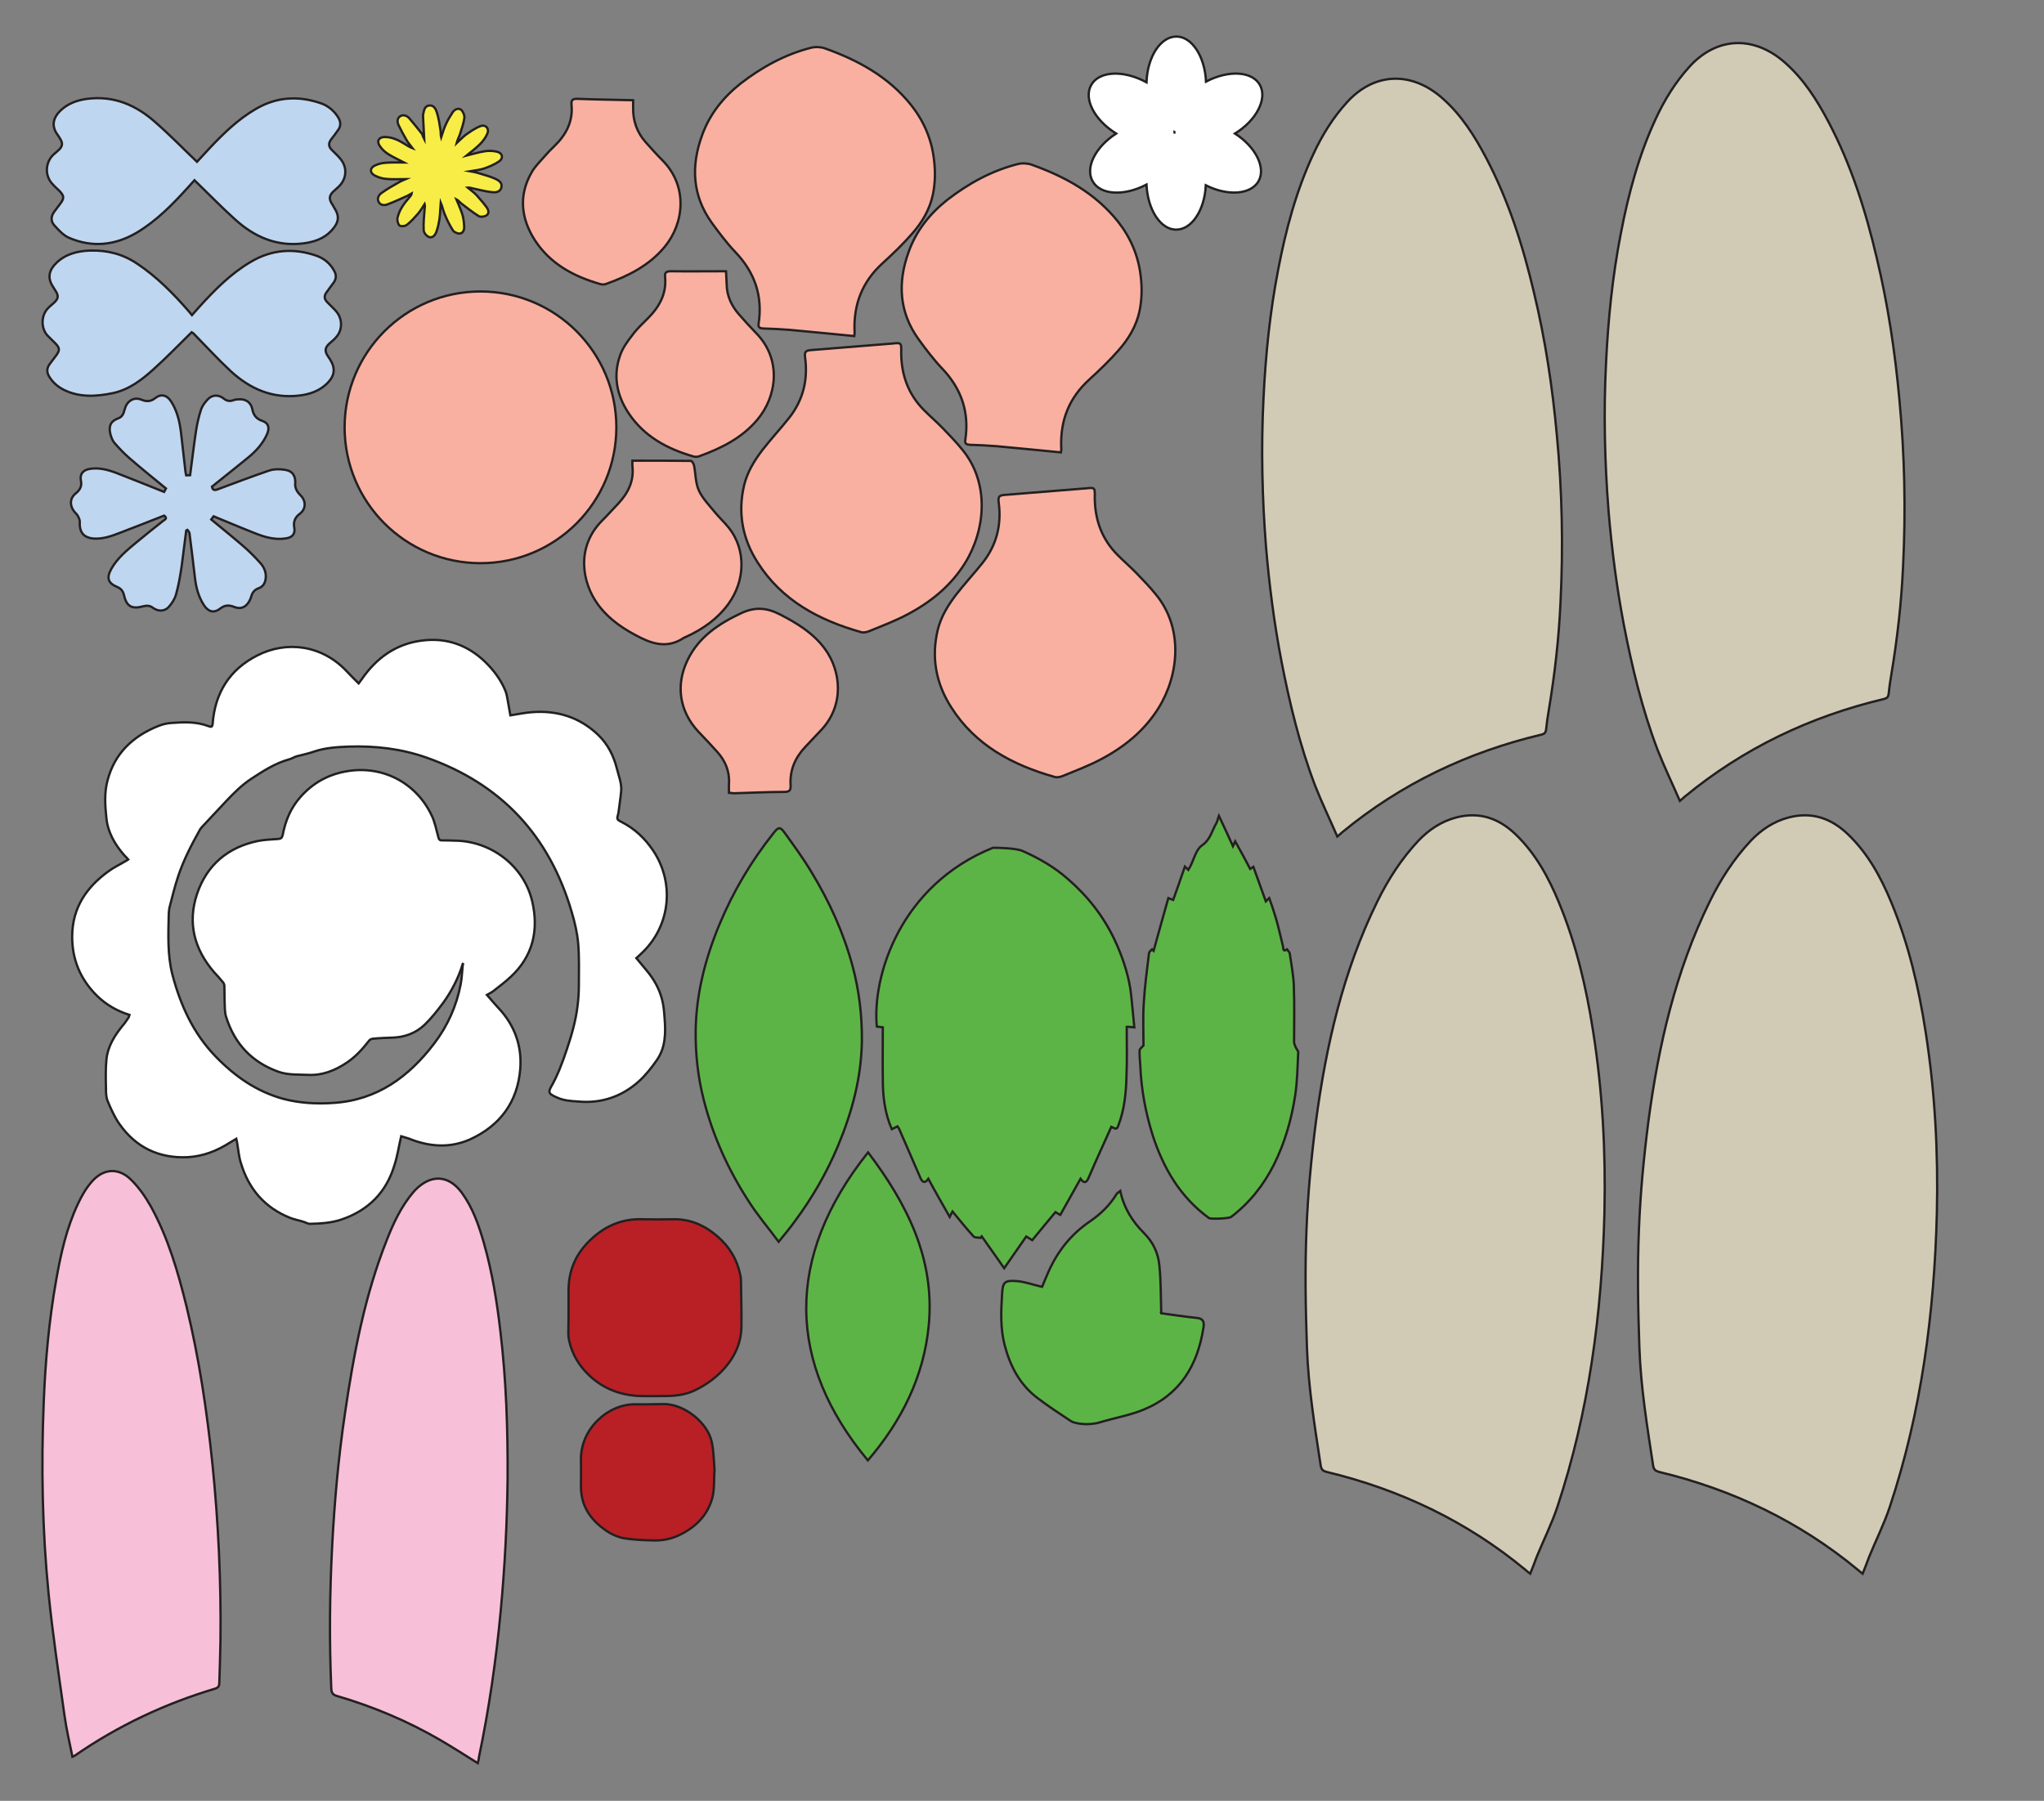 <?xml version="1.0" encoding="utf-8"?>
<!-- Generator: Adobe Illustrator 26.5.2, SVG Export Plug-In . SVG Version: 6.00 Build 0)  -->
<svg version="1.1" id="Layer_1" xmlns="http://www.w3.org/2000/svg" xmlns:xlink="http://www.w3.org/1999/xlink" x="0px" y="0px"
	 viewBox="0 0 889.1 783.4" style="enable-background:new 0 0 889.1 783.4;" xml:space="preserve">
<rect x="0" y="0" width="889.1" height="783.4" fill="#808080" stroke="none"/>
<style type="text/css">
	.st0{fill:#BFD6F0;stroke:#231F20;stroke-miterlimit:10;}
	.st1{fill:#F8ED47;stroke:#231F20;stroke-miterlimit:10;}
	.st2{fill:#D1CBB6;stroke:#231F20;stroke-miterlimit:10;}
	.st3{fill:#F8BFD8;stroke:#231F20;stroke-miterlimit:10;}
	.st4{fill:#F9B0A0;stroke:#231F20;stroke-miterlimit:10;}
	.st5{fill:#FFFFFF;stroke:#231F20;stroke-miterlimit:10;}
	.st6{fill:#5DB446;stroke:#231F20;stroke-miterlimit:10;}
	.st7{fill:#B82025;stroke:#231F20;stroke-miterlimit:10;}
</style>
<path class="st0" d="M85.7,70.4c1.8-1.9,3.8-4.2,5.9-6.4c5.9-6.2,12-12.1,19.5-16.5c9.1-5.4,18.7-6,28.7-2.5c3,1.1,5.5,3.2,7.2,5.9
	c1.3,2,1.4,4-0.1,5.9c-0.9,1.3-1.9,2.6-2.9,3.9c-1.2,1.6-1.1,3.1,0.3,4.5c1.2,1.2,2.4,2.3,3.5,3.6c3.2,3.5,3.2,8.4,0,11.9
	c-0.9,1-2,1.8-3,2.8c-1.5,1.5-1.7,2.9-0.7,4.7c0.4,0.7,0.9,1.4,1.3,2.2c2.2,3.4,2.3,6.1-1.2,9.9c-3.3,3.6-7.7,5-12.4,5.6
	c-11.6,1.4-21.2-2.9-29.5-10.4c-6-5.4-11.7-11.3-17.7-17.1c-0.7,0.8-1.7,1.9-2.7,3c-6.7,7.4-13.7,14.6-22.4,19.8
	c-9.5,5.6-19.5,6.6-29.6,2.2c-2.4-1.1-4.4-3.3-6.2-5.3c-1.7-1.8-1.6-4-0.1-6c0.9-1.2,1.8-2.4,2.7-3.6c1.7-2.3,1.6-3.3-0.4-5.4
	c-1.1-1.1-2.3-2.1-3.3-3.3c-3.1-3.5-2.9-8.9,0.4-12.3c0.8-0.8,1.8-1.5,2.6-2.3c1.5-1.4,1.8-2.8,0.7-4.6c-0.5-0.9-1.1-1.8-1.7-2.6
	c-2.3-3.7-1.2-6.9,1.4-9.6c3.3-3.3,7.4-4.8,11.9-5.4c11.6-1.5,21.3,2.7,29.7,10.2C73.9,58.7,79.6,64.6,85.7,70.4z"/>
<path class="st0" d="M83.4,144.5c-5.7,5.6-11.1,11.2-16.8,16.3c-5,4.5-10.5,8.7-17.4,10.2c-7.2,1.5-14.5,2-21.4-1.4
	c-2.6-1.3-4.7-3.1-6.3-5.6c-1.2-1.9-1.3-3.7,0.1-5.6c1-1.3,2-2.7,3-4c1.4-2,1.4-3-0.3-4.8c-1.2-1.3-2.5-2.4-3.7-3.7
	c-2.7-3-2.8-8.2-0.1-11.4c0.9-1.1,2.2-2,3.2-3c1.6-1.5,1.8-2.8,0.7-4.6c-0.4-0.7-0.9-1.4-1.3-2.1c-2.7-4-1.7-7.4,1.4-10.4
	c4-3.9,9.2-5.2,14.6-5.4c7.4-0.2,14.1,1.4,20.4,5.6c8.6,5.7,15.8,13,22.6,20.8c0.4,0.5,0.8,1,1.4,1.7c1.1-1.2,2.1-2.4,3.1-3.5
	c6.7-7.4,13.8-14.6,22.5-19.7c9.1-5.4,18.8-6.1,28.7-2.6c3.3,1.2,5.9,3.4,7.6,6.6c0.9,1.6,0.9,3.2-0.1,4.8c-1.1,1.5-2.2,3-3.3,4.5
	c-1.1,1.5-1,2.9,0.3,4.2c1.3,1.4,2.7,2.6,3.9,4c2.8,3.2,2.9,8.1,0,11.3c-0.9,1.1-2,1.9-3.1,2.9c-1.7,1.7-1.9,3-0.7,5
	c0.4,0.6,0.8,1.2,1.2,1.8c2.4,3.9,2,7-1.2,10.3c-3.4,3.4-7.8,4.9-12.5,5.4c-11.6,1.3-21.2-3-29.5-10.6c-5.6-5.2-10.8-10.9-16.2-16.4
	C83.8,144.9,83.6,144.6,83.4,144.5z"/>
<path class="st0" d="M71.4,224.3c-6.4,2.5-12.7,5-19,7.4c-3.6,1.4-7.4,2.8-11.4,2.6c-4.5-0.3-6.5-2.6-6.3-7.1
	c0.1-0.9-0.4-1.9-0.8-2.7c-0.4-0.8-1.2-1.4-1.7-2.1c-2-2.6-1.8-5.8,0.8-7.8c1.8-1.5,2.7-3.1,2.2-5.5c-0.6-2.8,0.9-4.6,3.7-5.1
	c4-0.7,7.8,0.3,11.6,1.7c7,2.7,13.9,5.5,20.9,8.3c0.3-0.5,0.6-1.1,0.8-1.5c-5.4-4.4-10.7-8.7-15.9-13.2c-2.3-2-4.5-4.3-6.5-6.6
	c-1.1-1.3-1.7-3.2-2-4.9c-0.4-3,0.7-4.7,3.6-5.8c1.7-0.6,2.3-1.9,2.7-3.5c0.5-1.8,1.2-3.4,2.9-4.4c1.5-0.9,3.1-0.8,4.6-0.2
	c2.2,0.9,4,0.8,5.9-0.7c2.5-2,5.1-1.4,6.9,1.4c2.6,4,3.7,8.6,4.3,13.3c0.7,5.8,1.3,11.7,2,17.5c0.1,0.4,0.2,0.9,0.3,1.4
	c0.6,0,1.2-0.1,1.7-0.1c0.9-6.6,1.6-13,2.6-19.5c0.5-3.1,1.2-6.2,2.2-9.2c0.6-1.6,1.8-3.2,3-4.4c1.9-1.9,4.5-2,6.7-0.3
	c1.3,1.1,2.7,1.4,4.3,0.8c0.8-0.3,1.8-0.4,2.7-0.4c2.8-0.1,4.9,1.4,5.5,4.1c0.5,2.7,1.7,4.4,4.4,5.3c2.7,0.9,3.3,3,2,5.9
	c-1.8,4-4.7,7.2-8.1,10c-4.9,4-9.8,7.9-14.8,11.9c-0.3,0.3-0.7,0.6-1,0.8c0.3,1.5,1,1.7,2.4,1.2c7.5-2.8,14.9-5.6,22.5-8.2
	c2.2-0.7,4.7-0.7,7-0.3c3.3,0.5,4.6,2.9,4.3,6.2c-0.1,1,0.3,2.1,0.8,3c0.5,0.9,1.4,1.7,2.1,2.5c1.9,2.5,1.6,5.5-0.9,7.4
	c-2,1.5-2.9,3.4-2.4,6c0.5,2.7-0.8,4.3-3.6,4.7c-4.9,0.8-9.5-0.6-13.9-2.4c-5.9-2.3-11.7-4.8-17.6-7.2c-0.3,0.4-0.6,0.9-1,1.4
	c4.6,3.8,9.2,7.5,13.6,11.3c2.8,2.4,5.4,5,7.8,7.7c1.7,1.9,2.7,4.4,2.2,7.1c-0.3,1.8-1.3,3.2-3,3.8c-1.8,0.6-2.7,1.9-3.2,3.5
	c-0.2,0.7-0.4,1.3-0.8,2c-1.5,2.8-3.8,3.8-6.7,2.6c-2.3-0.9-4.1-0.8-6.1,0.8c-2.6,2-5,1.4-6.9-1.4c-2.4-3.6-3.5-7.7-4-12
	c-0.8-6.5-1.5-13-2.4-19.6c-0.1-0.4-0.6-0.9-0.9-1.3c-0.2,0.1-0.3,0.2-0.5,0.3c-0.7,5.2-1.3,10.4-2,15.6c-0.6,4.1-1.3,8.1-2.4,12.1
	c-0.5,1.9-1.7,3.8-3,5.3c-1.9,2.3-4.8,2.3-7.1,0.6c-1.4-1.1-2.9-1-4.4-0.6c-4.9,1.3-7.1-0.1-8.2-5c-0.4-1.6-1.2-2.7-2.8-3.4
	c-4.1-1.7-4.9-3.9-2.7-7.9c2.7-4.8,6.9-8.2,11-11.6c3.9-3.2,7.8-6.4,11.8-9.5C72.3,225.8,72.6,225.2,71.4,224.3z"/>
<path class="st1" d="M184.5,60.4c-0.2-3.4-0.3-6.9-0.5-10.3c0-0.1,0-0.3,0.1-0.4c0.3-1.7,0.6-3.5,2.5-3.8c2-0.3,2.9,1.4,3.4,2.9
	c0.8,2.5,1.2,5.2,1.6,7.8c0.2,1,0,2.1,0.3,3.2c0.6-1.8,1.1-3.7,1.9-5.4c0.8-1.9,1.9-3.7,3-5.4c0.8-1.3,2.4-2.2,3.7-1.3
	c0.9,0.7,1.6,2.4,1.5,3.5c-0.3,2.3-1.1,4.6-1.8,6.8c-0.4,1.4-1.2,2.7-1.6,4.3c1.3-1.2,2.5-2.5,3.9-3.6c2-1.4,4.1-2.9,6.4-3.8
	c2.3-0.9,4,0.9,3.1,3.2c-0.7,1.7-1.9,3.3-3.2,4.6c-1.8,1.8-3.8,3.3-5.9,5c2.8-0.7,5.3-1.5,8-1.9c1.7-0.3,3.5-0.2,5.3,0.2
	c2.4,0.6,2.9,2.8,0.9,4.2c-1.9,1.3-4.2,2.3-6.5,3.1c-1.8,0.6-3.8,0.8-6.2,1.2c1.6,0.3,2.9,0.5,4,0.9c2.3,0.7,4.6,1.3,6.9,2.3
	c1.5,0.7,3.3,1.7,2.8,3.8c-0.5,2.1-2.5,2.3-4.1,2.1c-2.9-0.3-5.7-1.1-8.6-1.7c-0.6-0.1-1.2-0.4-2-0.3c1.3,1.1,2.7,2,3.9,3.3
	c1.5,1.7,3,3.4,4.4,5.3c0.8,1.1,1.2,2.7-0.1,3.5c-0.9,0.6-2.6,0.8-3.4,0.3c-2.7-1.7-5.2-3.7-7.7-5.6c-0.7-0.6-1.2-1.3-2-1.7
	c0.9,2.2,1.9,4.3,2.6,6.5c0.5,1.7,0.7,3.4,0.8,5.2c0.1,1.4-0.3,3-1.9,3.2c-1,0.1-2.5-0.6-3-1.4c-1.4-2.2-2.6-4.6-3.6-7.1
	c-0.7-1.6-1-3.4-1.7-5c-0.2,2.3-0.2,4.6-0.5,6.9c-0.3,2-0.7,4-1.4,5.9c-0.5,1.4-1.7,2.8-3.2,2.2c-1.1-0.4-2.3-1.9-2.3-3
	c-0.2-3,0.2-6.1,0.4-9.2c0.1-0.7,0.2-1.3,0-2.1c-0.9,1.4-1.8,2.9-2.9,4.2c-1.5,1.7-3,3.4-4.8,4.8c-0.7,0.6-2.5,0.8-3.2,0.3
	c-0.7-0.6-1.1-2.2-0.9-3.3c0.8-3.6,3-6.5,5.4-9.2c0.3-0.4,0.7-0.8,0.8-1.5c-0.6,0.3-1.1,0.7-1.7,1c-3,1.3-6,2.8-9.1,3.9
	c-1.2,0.4-2.9,0.3-3.6-1.2c-0.8-1.5,0.1-3,1.2-3.8c2.5-1.8,5.1-3.3,7.8-4.8c0.8-0.5,1.8-0.8,2.9-1.3c-3.2,0-6,0.2-8.9-0.1
	c-1.7-0.2-3.3-0.7-4.8-1.5c-2.2-1.2-2-3.3,0.2-4.3c1.4-0.7,3.1-1.1,4.7-1.2c2.8-0.2,5.7-0.1,8-0.1c-1.9-1-4.6-2.2-7-3.7
	c-1.4-0.9-2.7-2.1-3.6-3.5c-1.5-2.1-0.4-3.9,2.2-3.9c3.2,0,6,1.4,8.6,3c1.1,0.7,2.2,1.4,3.5,1.9c-0.8-1.1-1.8-2.1-2.5-3.3
	c-1.3-2.2-2.5-4.4-3.6-6.7c-0.6-1.3-0.8-2.9,0.6-3.9c1.4-0.9,2.9-0.3,3.9,0.7c2,2.3,3.9,4.7,5.8,7.1
	C183.8,59.1,184.2,59.8,184.5,60.4z"/>
<path class="st2" d="M665.6,684.6c-0.8-0.6-1.5-1.2-2.2-1.8C638,661.8,609,648,577,640.3c-1.5-0.4-2.2-1-2.5-2.6
	c-2.6-17.1-5.4-34.2-6-51.5c-0.6-17.1-0.9-34.2-0.2-51.2c0.6-15.7,2.1-31.4,4.1-47c4.4-33.1,11.8-65.5,26.7-95.8
	c4.7-9.6,10.5-18.6,17.9-26.5c4.6-4.8,10-8.4,16.5-10.1c10.1-2.6,18.6,0.4,25.9,7.5c8.6,8.3,14.2,18.6,18.7,29.5
	c7.5,18.1,11.9,36.9,14.9,56.2c4.1,26.1,5.5,52.4,4.9,78.8c-1.1,43.6-6.7,86.5-20.5,128c-2.5,7.5-6.1,14.6-9.1,22
	C667.5,679.9,666.6,682.1,665.6,684.6z"/>
<path class="st2" d="M730.7,348.4c-3.2-7.4-6.7-14.6-9.6-22c-6.8-17.8-11.2-36.2-14.8-54.8c-3.1-16.3-5.2-32.6-6.6-49.1
	c-1.7-21.6-2.2-43.1-1.1-64.7c0.9-18.8,2.8-37.6,6.4-56.1c3.3-17.2,7.8-34.1,15.2-50c3.8-8.2,8.5-15.9,14.7-22.7
	c12.1-13.3,28.4-13.5,41.7-1.6c8.1,7.2,13.8,16.2,18.8,25.7c9.8,18.6,16.1,38.5,20.9,58.9c4.9,20.4,8,41,9.9,61.8
	c2.3,24.1,2.8,48.3,1.6,72.5c-0.7,15.8-2.5,31.5-5.1,47.1c-0.5,2.8-0.9,5.7-1.2,8.6c-0.2,1.3-0.8,1.8-2.1,2.1
	c-32,7.6-61,21.4-86.5,42.4C732.2,347.2,731.4,347.8,730.7,348.4z"/>
<path class="st2" d="M810.2,684.6c-0.8-0.6-1.5-1.2-2.2-1.8c-25.4-21-54.4-34.8-86.4-42.5c-1.5-0.4-2.2-1-2.5-2.6
	c-2.6-17.1-5.4-34.2-6-51.5c-0.6-17.1-0.9-34.2-0.2-51.2c0.6-15.7,2.1-31.4,4.1-47c4.4-33.1,11.8-65.5,26.7-95.8
	c4.7-9.6,10.5-18.6,17.9-26.5c4.6-4.8,10-8.4,16.5-10.1c10.1-2.6,18.6,0.4,25.9,7.5c8.6,8.3,14.2,18.6,18.7,29.5
	c7.5,18.1,11.9,36.9,14.9,56.2c4.1,26.1,5.5,52.4,4.9,78.8c-1.1,43.6-6.7,86.5-20.5,128c-2.5,7.5-6.1,14.6-9.1,22
	C812.1,679.9,811.2,682.1,810.2,684.6z"/>
<path class="st2" d="M581.7,363.9c-3.2-7.4-6.7-14.6-9.6-22c-6.8-17.8-11.2-36.2-14.8-54.8c-3.1-16.3-5.2-32.6-6.6-49.1
	c-1.7-21.6-2.2-43.1-1.1-64.7c0.9-18.8,2.8-37.6,6.4-56.1c3.3-17.2,7.8-34.1,15.2-50c3.8-8.2,8.5-15.9,14.7-22.7
	c12.1-13.3,28.4-13.5,41.7-1.6c8.1,7.2,13.8,16.2,18.8,25.7c9.8,18.6,16.1,38.5,20.9,58.9c4.9,20.4,8,41,9.9,61.8
	c2.3,24.1,2.8,48.3,1.6,72.5c-0.7,15.8-2.5,31.5-5.1,47.1c-0.5,2.8-0.9,5.7-1.2,8.6c-0.2,1.3-0.8,1.8-2.1,2.1
	c-32,7.6-61,21.4-86.5,42.4C583.2,362.7,582.4,363.3,581.7,363.9z"/>
<path class="st3" d="M207.8,767c-5.6-3.5-10.9-6.9-16.4-10.1c-14.1-8.2-29.1-14.5-44.8-19.1c-1.8-0.5-2.4-1.3-2.5-3.2
	c-0.9-20.8-0.7-41.6,0.4-62.3c1-19.1,2.7-38.2,5.5-57.1c3.8-25.9,8.6-51.5,18.3-75.9c2.9-7.4,6.3-14.6,11.5-20.7
	c0.3-0.3,0.6-0.7,0.9-1c6.8-6.9,14.5-6.5,20.2,1.3c4.8,6.6,7.4,14.2,9.6,21.9c3.6,12.6,5.7,25.6,7.2,38.7c2.5,21,3.2,42.2,3.1,63.3
	c-0.2,19.4-1.2,38.7-3,58c-2,21.4-5.1,42.7-9.5,63.8C208.3,765.3,208,766.1,207.8,767z"/>
<path class="st3" d="M31.5,764.2c-1.2-6-2.6-11.8-3.4-17.6c-2.5-17.8-5.2-35.7-7-53.6c-2.7-27.4-3.2-54.9-2.1-82.5
	c0.7-18.1,2.3-36.1,5.5-54c2-11.3,4.5-22.4,9.4-32.8c1.6-3.4,3.5-6.8,6-9.6c5.1-5.9,11.8-6.3,17.3-0.7c3.3,3.3,6.1,7.3,8.4,11.4
	c7.5,13.6,11.8,28.4,15.5,43.4c5.5,22.6,8.9,45.5,11.3,68.6c2.6,25.6,3.8,51.2,3.5,76.9c-0.1,6.1-0.3,12.2-0.5,18.3
	c0,1.3-0.3,2.1-1.8,2.6c-21.8,6.5-42.2,16.1-61,29.1C32.4,763.9,32.1,763.9,31.5,764.2z"/>
<path class="st4" d="M371.6,146.2c-9.6-0.9-18.9-1.9-28.1-2.7c-3.8-0.3-7.6-0.5-11.5-0.6c-1.5-0.1-2.3-0.4-2-2.2
	c1.8-12-1.7-22.2-10.1-31c-3.8-4-7.1-8.4-10.3-12.8c-8.4-11.7-9.1-24.5-4.3-37.8c3.3-9.3,9.2-16.7,16.9-22.8
	c9.2-7.1,19.2-12.6,30.5-15.5c1.9-0.5,4.2-0.4,6,0.2c14.6,5.2,27.8,12.4,37.7,24.8c5.5,7,8.9,14.9,9.9,23.9c0.6,5,0.5,9.9-0.5,14.9
	c-1.4,6.6-4.7,12.1-9,17c-4,4.6-8.5,8.9-13.1,13.1c-8.6,7.9-12.4,17.6-12,29.2C371.8,144.6,371.7,145.3,371.6,146.2z"/>
<path class="st4" d="M392,153.2c0,9.8,3,18.3,10,25.3c2.7,2.7,5.6,5.2,8.3,8c2.8,2.9,5.7,5.9,8.2,9c12.1,14.6,10.2,35,1.3,49.4
	c-6.2,10-15,17.1-25.3,22.5c-5.3,2.8-10.9,4.9-16.5,7.2c-1,0.4-2.4,0.7-3.4,0.4c-18.4-5.2-34.6-13.8-45.1-30.4
	c-6.5-10.2-8.7-21.5-5.8-33.6c1.4-5.7,4.4-10.6,7.9-15.2c3.8-4.9,8-9.4,11.8-14.2c6-7.7,8.1-16.5,6.8-26.1c-0.3-2.4,0.2-3,2.5-3.2
	c11.6-0.9,23.2-1.9,34.8-2.8c0.1,0,0.2,0,0.2,0C392.1,149,392.1,149,392,153.2z"/>
<path class="st4" d="M461.5,196.8c-9.6-0.9-18.9-1.9-28.1-2.7c-3.8-0.3-7.6-0.5-11.5-0.6c-1.5-0.1-2.3-0.4-2-2.2
	c1.8-12-1.7-22.2-10.1-31c-3.8-4-7.1-8.4-10.3-12.8c-8.4-11.7-9.1-24.5-4.3-37.8c3.3-9.3,9.2-16.7,16.9-22.8
	c9.2-7.1,19.2-12.6,30.5-15.5c1.9-0.5,4.2-0.4,6,0.2c14.6,5.2,27.8,12.4,37.7,24.8c5.5,7,8.9,14.9,9.9,23.9c0.6,5,0.5,9.9-0.5,14.9
	c-1.4,6.6-4.7,12.1-9,17c-4,4.6-8.5,8.9-13.1,13.1c-8.6,7.9-12.4,17.6-12,29.2C461.7,195.2,461.6,195.9,461.5,196.8z"/>
<path class="st4" d="M476.2,216.2c0,9.8,3,18.3,10,25.3c2.7,2.7,5.6,5.2,8.3,8c2.8,2.9,5.7,5.9,8.2,9c12.1,14.6,10.2,35,1.3,49.4
	c-6.2,10-15,17.1-25.3,22.5c-5.3,2.8-10.9,4.9-16.5,7.2c-1,0.4-2.4,0.7-3.4,0.4c-18.4-5.2-34.6-13.8-45.1-30.4
	c-6.5-10.2-8.7-21.5-5.8-33.6c1.4-5.7,4.4-10.6,7.9-15.2c3.8-4.9,8-9.4,11.8-14.2c6-7.7,8.1-16.5,6.8-26.1c-0.3-2.4,0.2-3,2.5-3.2
	c11.6-0.9,23.2-1.9,34.8-2.8c0.1,0,0.2,0,0.2,0C476.3,212,476.3,212,476.2,216.2z"/>
<path class="st4" d="M275.1,200.4c8.7,0,17.1,0,25.4,0.1c0.5,0,1.2,1.2,1.4,2c0.7,3.6,0.6,7.6,2.1,10.9c1.6,3.5,4.6,6.5,7.1,9.6
	c1.9,2.3,4.1,4.3,6,6.7c7.4,9.4,7.2,22.9-0.4,33.2c-4.7,6.4-11,10.8-18.2,14.1c-0.4,0.2-0.8,0.3-1.1,0.5c-6.1,4.1-12.1,3.2-18.4,0.1
	c-7.3-3.6-13.9-7.9-18.8-14.5c-7.2-9.7-9.6-25.1,1.5-36.4c2.5-2.5,4.8-5.1,7.2-7.6c4.3-4.6,6.9-9.8,6.2-16.2
	C275,202,275.1,201.1,275.1,200.4z"/>
<path class="st4" d="M317.1,344.9c0-1.6-0.1-2.9,0-4.2c0.3-5.3-1.7-9.8-5.1-13.6c-2.7-3-5.4-5.9-8.2-8.8c-8.3-8.9-10-20.3-4.7-31.2
	c4.9-10.1,13.6-15.8,23.4-20.4c5.8-2.7,10.9-2.4,16.6,0.5c7.6,3.9,14.7,8.2,19.8,15.2c6.8,9.3,8.8,24.5-2.2,35.7
	c-2.2,2.3-4.3,4.6-6.5,6.9c-4.4,4.7-6.7,10.1-6.3,16.6c0.1,2.1-0.4,2.9-2.7,2.9c-7.4,0-14.8,0.4-22.2,0.6
	C318.4,345,318,344.9,317.1,344.9z"/>
<path class="st4" d="M315.8,118c0.1,2.5,0.2,4.2,0.3,5.9c0.1,4.9,2.1,9.1,5.2,12.7c2.4,2.8,5,5.6,7.6,8.3c11.3,11.5,9,27.7,0.5,37.7
	c-6.7,8-15.7,12.4-25.3,15.9c-0.8,0.3-1.9,0.3-2.7,0c-11.3-3.3-21.3-8.7-28-18.8c-5.1-7.7-6.8-16.2-3.7-25c1.1-3.3,3.3-6.3,5.5-9.1
	c1.9-2.6,4.3-4.8,6.6-7.1c5-5,8.2-10.7,7.5-18c-0.2-1.9,0.4-2.5,2.5-2.5C299.6,118.1,307.6,118,315.8,118z"/>
<path class="st4" d="M275.4,43.6c0,1.3,0,2.3,0,3.3c-0.1,5.7,1.7,10.7,5.4,14.9c2.4,2.7,4.9,5.5,7.5,8.1
	c10.9,11.1,9.4,27.1,0.8,37.5c-6.8,8.2-15.9,12.7-25.7,16.2c-0.7,0.2-1.5,0.2-2.2,0c-11.6-3.3-21.9-8.8-28.6-19.2
	c-6-9.4-7.1-19.5-1.3-29.5c1.4-2.5,3.6-4.6,5.5-6.8c1.4-1.6,2.8-3.1,4.3-4.5c5.1-4.9,8.2-10.7,7.5-18c-0.2-2.1,0.5-2.7,2.7-2.6
	C259.2,43.3,267.1,43.4,275.4,43.6z"/>
<circle class="st4" cx="209" cy="185.9" r="59.1"/>
<path class="st5" d="M537.2,58.1c9.4-5.8,14.2-15.2,10.8-21.2c-3.4-6-13.7-6.5-23.4-1.4c-0.5-10.9-6.1-19.6-12.9-19.6
	c-6.9,0-12.6,8.8-13,19.9c-9.9-5.4-20.5-5-24,1.1c-3.5,6,1.3,15.3,10.8,21.2c-9.1,5.9-13.6,14.9-10.2,20.8c3.4,6,13.7,6.5,23.4,1.4
	c0.5,10.9,6.1,19.6,12.9,19.6c6.8,0,12.4-8.5,12.9-19.3c9.5,4.8,19.5,4.1,22.9-1.7C550.8,73,546.2,63.9,537.2,58.1z M510.9,57.4
	c0.2,0.1,0.3,0.3,0.4,0.3c0,0-0.1,0-0.1,0c-0.1,0-0.2-0.1-0.3-0.1C510.9,57.6,510.9,57.5,510.9,57.4z"/>
<g>
	<path class="st5" d="M201.3,419.3c-1.9,6.2-4.9,12-8.7,17.2c-2.4,3.2-5,6.5-7.9,9.3c-3.9,3.7-8.8,5.5-14.3,5.6
		c-2.9,0.1-5.7,0.2-8.5,0.5c-0.5,0.1-1.2,0.5-1.5,1c-2.9,3.7-6,7.1-9.9,9.6c-5,3.3-10.4,5.4-16.5,5.1c-4.3-0.2-8.6,0.1-12.7-1.3
		c-11.6-4.1-19.2-12.1-22.9-23.8c-0.7-2.1-0.6-4.5-0.7-6.8s0-4.5-0.1-6.8c0-0.6-0.3-1.3-0.7-1.7c-1.2-1.5-2.5-2.9-3.8-4.3
		c-8.6-10-11.6-21.4-7.4-34c4.3-12.7,13.5-20.4,26.7-23.1c2.7-0.5,5.5-0.6,8.2-0.8c1.6-0.1,2-0.3,2.4-1.9c1.2-6.2,3.5-11.7,7.7-16.4
		c5.3-6,11.9-9.7,19.7-11.1c15.6-2.9,30.5,4.7,37.3,19c1.5,3,2.1,6.5,3,9.7c0.2,0.9,0.6,1.3,1.5,1.3c1.9,0,3.7,0,5.6,0.1
		c15.8,0.1,30.1,11,33.7,26.4c2.9,12.4,0.4,23.8-9.3,32.8c-2.4,2.3-5.2,4.3-7.8,6.4c-0.7,0.5-1.6,0.9-2.6,1.5c1.7,1.9,3.4,4,5.2,5.9
		c6.9,7.4,10.1,16.4,9.3,26.4c-1.2,14.3-8.7,24.5-21.7,30.5c-8.9,4-17.9,3.3-26.8-0.3c-1.2-0.4-2.4-0.7-3.3-1
		c-1,4.3-1.6,8.5-2.9,12.5c-3.5,11.8-11.3,19.7-23,23.7c-4.4,1.5-9.1,1.8-13.8,1.9c-0.9,0-1.8-0.6-2.8-0.9c-1.9-0.6-4-1-5.8-1.7
		c-11-4.4-18-12.5-21.4-23.8c-0.9-2.7-1.1-5.7-1.6-8.5c-0.1-0.6-0.2-1.3-0.4-2.1c-1,0.6-1.9,1.1-2.7,1.6c-5.6,3.6-11.6,6-18.4,6.4
		c-12.5,0.6-22.6-4.2-29.8-14.5c-2.1-3-3.7-6.6-5.1-10c-0.7-1.7-0.7-3.7-0.7-5.6c-0.1-4.1-0.2-8.3,0.2-12.4
		c0.6-5.8,3.6-10.5,7.2-14.9c0.9-1,1.6-2.2,2.4-3.3c0.2-0.3,0.2-0.7,0.4-1.2c-5.4-1.7-10.1-4.4-14.1-8.3c-7.2-7.1-10.9-15.8-10.8-26
		c0.1-12.3,6.2-21.2,15.7-28.1c2.4-1.8,5.1-3,7.7-4.6c0.3-0.2,0.6-0.3,1-0.6c-0.6-0.7-1.2-1.3-1.8-1.9c-4-4.6-7.1-9.9-7.7-16
		c-0.6-5.5-1-11.1,0.5-16.6c3.1-11.7,11-19.1,21.9-23.5c1.9-0.8,4-1.3,6-1.4c5.4-0.4,10.8-0.6,16,1.4c1.4,0.5,1.6,0.3,1.8-1
		c1-13.5,7.4-23.7,19.5-29.8c12.6-6.4,27.9-4.6,38.7,6.8c1.7,1.8,3.4,3.5,5.3,5.4c0.5-0.7,0.9-1.2,1.2-1.6
		c6.5-9.5,15.2-15.8,26.9-17.1c10.4-1.2,19.4,2.1,26.9,9.3c3.7,3.6,6.8,7.7,8.8,12.5c0.6,1.4,0.8,3,1.1,4.5c0.4,2.1,0.7,4.1,1.1,6.3
		c3.3-0.5,6.5-1.2,9.6-1.4c10.8-0.8,20.5,2.2,28.5,9.8c4.3,4.1,6.9,9.3,8.3,15c0.8,3.2,2.1,6.3,1.8,9.6c-0.3,3.2-0.8,6.3-1.2,9.5
		c0,0.1-0.1,0.2-0.1,0.4c-0.6,2.2-0.7,2.4,1.5,3.5c5.7,2.9,10.2,7.2,13.7,12.4c9.3,13.9,7.6,32.2-4.3,44c-1,1-2,1.9-3,2.8
		c1.6,1.9,3,3.6,4.4,5.3c3.2,3.8,5.6,8,6.8,12.8c0.7,2.6,0.9,5.5,1.1,8.2c0.5,6.3,0.4,12.7-3.4,18.1c-2.3,3.3-4.9,6.6-7.9,9.3
		c-7.4,6.6-16.3,9.6-26.2,8.7c-3.2-0.2-6.5-0.4-9.4-1.8c-0.5-0.2-1-0.4-1.5-0.7c-1.9-1-2.1-1.7-1.2-3.5c3-5.2,5.1-10.8,7-16.5
		c2.1-6.2,3.9-12.4,4.7-18.9c0.4-3.1,0.6-6.3,0.6-9.4c0-6,0.2-12.1-0.3-18c-0.4-4.6-1.5-9.2-2.8-13.6c-9.7-33.2-30.6-55.8-63.4-67.3
		c-10.9-3.8-22.2-5.1-33.8-4.7c-5,0.2-9.9,0.5-14.7,2.1c-2.5,0.9-5.1,1.4-7.7,2.1c-1.1,0.3-2.1,1-3.2,1.3
		c-6.2,1.7-11.4,5.1-16.6,8.5c-4.1,2.7-7.6,6.2-10.9,9.7c-3.4,3.7-6.9,7.3-10.3,11c-0.4,0.4-0.7,0.8-1,1.2
		c-3.7,6.6-7.2,13.3-9.6,20.5c-1.5,4.5-2.6,9.1-3.8,13.7c-0.2,0.9-0.2,1.9-0.3,2.8c-0.2,8.8-0.6,17.7,1.6,26.3
		c3.5,13.3,9.1,25.6,18.8,35.6c8.2,8.5,17.7,15.2,29.3,18.4c7.2,1.9,14.5,2.3,21.9,1.8c19-1.2,32.8-11.3,43.9-25.9
		c5.8-7.6,9.7-16.3,11.5-25.8c0.5-2.7,0.6-5.6,0.9-8.4C201.6,419.3,201.4,419.3,201.3,419.3z"/>
</g>
<g>
	<path class="st6" d="M493.4,446.9c-1.7-0.2-2.7-0.2-3.3-0.2c0,7.1,0.2,14.3-0.1,21.5c-0.2,7.3-0.9,14.5-3.5,21.3
		c-0.7,1.8-0.9,1.8-3.1,0.7c-3.3,7.4-6.7,14.7-9.9,22.2c-0.9,2.1-1.9,2.6-3.5,0.4c-3,5.3-5.8,10.4-8.8,15.7
		c-0.8-0.4-1.5-0.8-2.1-1.2c-3.4,4.1-6.7,8-10.1,12.2c-0.8-0.5-1.4-0.9-2.6-1.6c-3.1,4.5-6.3,9.1-9.6,13.8
		c-3.2-4.5-6.5-9.3-9.8-13.9c-0.2,0.2-0.2,0.5-0.4,0.7c-1.1-0.2-2.6,0-3.1-0.6c-3.1-3.4-6-7-9.2-10.9c-0.2,0.3-0.5,1-1.2,2.4
		c-3.4-6-6.4-11.2-9.3-16.6c-1.3,1.9-2.5,1.9-3.5-0.5c-3.1-7.1-6.1-14.2-9.2-21.2c-0.2-0.3-0.4-0.7-0.7-1.1
		c-0.7,0.4-1.5,0.7-2.5,1.2c-3.1-7.1-3.9-14.4-3.9-21.8c-0.1-7.4,0-14.9,0-22.5c-1-0.2-1.8-0.2-2.6-0.3
		c-2.1-21.9,10.1-61.5,50.5-77.8l0,0c2.9,0,10.3,0.2,12.9,1.4c7,3.1,13.7,6.9,19.6,12.1c8.7,7.5,15.6,16.3,20.5,26.7
		c3.2,6.9,5.6,13.9,6.8,21.3C492.4,435.7,492.8,441,493.4,446.9z"/>
	<path class="st6" d="M530.2,354.9c2.1,4.5,4.1,8.7,6.1,13.2c0.3-0.7,0.5-1,1-2.1c2.3,4.1,4.4,8,6.5,12c0.3-0.2,0.8-0.5,1.4-0.9
		c1.8,5,3.6,9.9,5.4,15c0.4-0.4,0.8-0.7,1.5-1.4c1.1,3.1,2.1,6,2.9,8.8c1.2,4.1,2.1,8.2,3.1,12.3c0.2,0.7-0.2,2.5,1.7,1.2
		c0.4,0.6,1.1,1.2,1.2,1.7c0.7,4.9,1.7,9.8,1.8,14.6c0.3,8,0.1,16.1,0.1,24.1c0,0.7,0.5,1.5,0.7,2.2c0.3,0.7,1.1,1.5,1.1,2.2
		c-0.3,6.2-0.4,12.5-1.3,18.6c-1.6,10.5-4.5,20.7-9.3,30.3c-4.5,8.9-10.6,16.6-18.6,22.7c-0.9,0.7-8.8,1-9.6,0.5
		c-12.5-9.1-19.8-21.6-24.5-36c-3.1-9.9-5-20-5.4-30.4c-0.1-2.1-0.4-4.3-0.3-6.5c0-0.7,0.9-1.3,1.7-2.2c0-5.6-0.3-11.9,0.1-18.1
		c0.4-7.4,1.4-14.7,2.3-22.1c0.1-0.6,0.8-1.1,1.3-1.6c0.2,0.2,0.4,0.3,0.7,0.6c2.1-7.6,4.2-15.2,6.4-22.9c1,0.4,1.5,0.6,2.1,0.8
		c1.7-4.8,3.4-9.5,5.1-14.5c0.6,0.6,1,0.9,1.5,1.4c0.2-0.4,0.4-0.8,0.7-1.2c1.7-3.2,2.6-7.6,5.2-9.4c3.8-2.6,4.3-6.4,6.3-9.7
		C529.5,357.4,529.7,356.2,530.2,354.9z"/>
	<path class="st6" d="M338.7,540.2c-4.6-6.2-9.3-11.7-13.1-17.7c-8.8-13.6-15.5-28.3-19.5-44.1c-2.5-9.8-3.6-19.8-3.5-29.8
		c0.2-16.1,4.1-31.3,10.2-46.1c6-14.5,13.9-27.8,23.6-40c2.2-2.8,2.9-3,5-0.1c4.1,5.7,8.2,11.3,11.7,17.2
		c7.7,12.7,13.8,26.1,17.7,40.5c2.9,10.7,4.2,21.6,4.1,32.7c-0.2,16-4.3,31.1-10.4,45.7c-4.9,11.7-11.2,22.6-18.7,32.7
		C343.7,534.1,341.5,536.8,338.7,540.2z"/>
	<path class="st6" d="M505.1,571.3c5.3,0.7,10.3,1.5,15.3,2c2.9,0.2,3.5,1.7,3.1,4.1c-2.5,16.5-10.2,29.3-26,35.8
		c-6,2.5-12.6,3.6-18.9,5.5c-5.1,1.6-11.2,0.6-12.8-0.5c-4.9-3.3-9.8-6.4-14.6-10.1c-7.5-5.7-11.7-13.6-14.1-22.6
		c-2-7.4-1.7-15-1.2-22.6c0.2-5.2,1.2-6,6.4-5.6c3.6,0.3,7,1.6,11,2.5c0.7-1.8,1.7-4.1,2.7-6.4c4-9.1,10-16.6,18.3-22.2
		c4.5-3.1,8.4-6.9,11.3-11.6c0.3-0.6,1-0.9,1.7-1.5c1.6,7.5,5.3,13.3,10.3,18.3c4,4,6.2,8.7,6.7,14.1c0.7,6.7,0.6,13.4,0.8,20.1
		C505.1,571.1,505.2,571.6,505.1,571.3z"/>
	<path class="st6" d="M377.6,501.3c17,22.5,29.1,46.4,26.4,75.1c-2.1,22.4-11.8,41.8-26.5,58.9C342.5,593.2,341,547.2,377.6,501.3z"
		/>
</g>
<path class="st7" d="M247.3,569.3c0-2.7,0-5.4,0-8.2c0.1-7.9,2.7-14.6,8.2-20.4c6.7-7,14.6-10.7,24.3-10.3c4.2,0.1,8.5,0.1,12.7,0
	c7.5-0.2,13.8,2.5,19.4,7.3c5.3,4.5,8.7,10.1,10.1,16.9c0.2,0.7,0.3,1.5,0.3,2.3c0.1,6.8,0.3,13.6,0.2,20.3
	c-0.1,6.6-2.6,12.5-6.9,17.5c-3.5,4.1-7.6,7.2-12.5,9.7c-4.2,2.2-8.4,2.8-12.9,2.9c-3.9,0-7.9,0.1-11.8,0c-8.2-0.3-15.6-3-21.7-8.6
	c-4.7-4.3-7.9-9.5-9.2-15.8c-0.2-1-0.3-2-0.3-3C247.3,576.3,247.3,572.8,247.3,569.3z"/>
<path class="st7" d="M310.8,639.3c-0.3,4.4,0,8.2-0.8,11.7c-1.9,7.7-6.8,12.9-13.9,16.5c-4.1,2.1-8.2,2.8-12.6,2.6
	c-4-0.1-8.1-0.3-12-0.9c-2.3-0.4-4.7-1.4-6.7-2.6c-7.1-4.5-12-10.6-12.1-19.6c0-4.1,0.1-8.1,0-12.2c-0.1-13.1,11.6-24.1,23.8-23.9
	c4.2,0.1,8.4-0.1,12.5-0.1c8.7,0.1,18.8,8,20.6,16.5C310.5,631.5,310.5,635.8,310.8,639.3z"/>
</svg>
